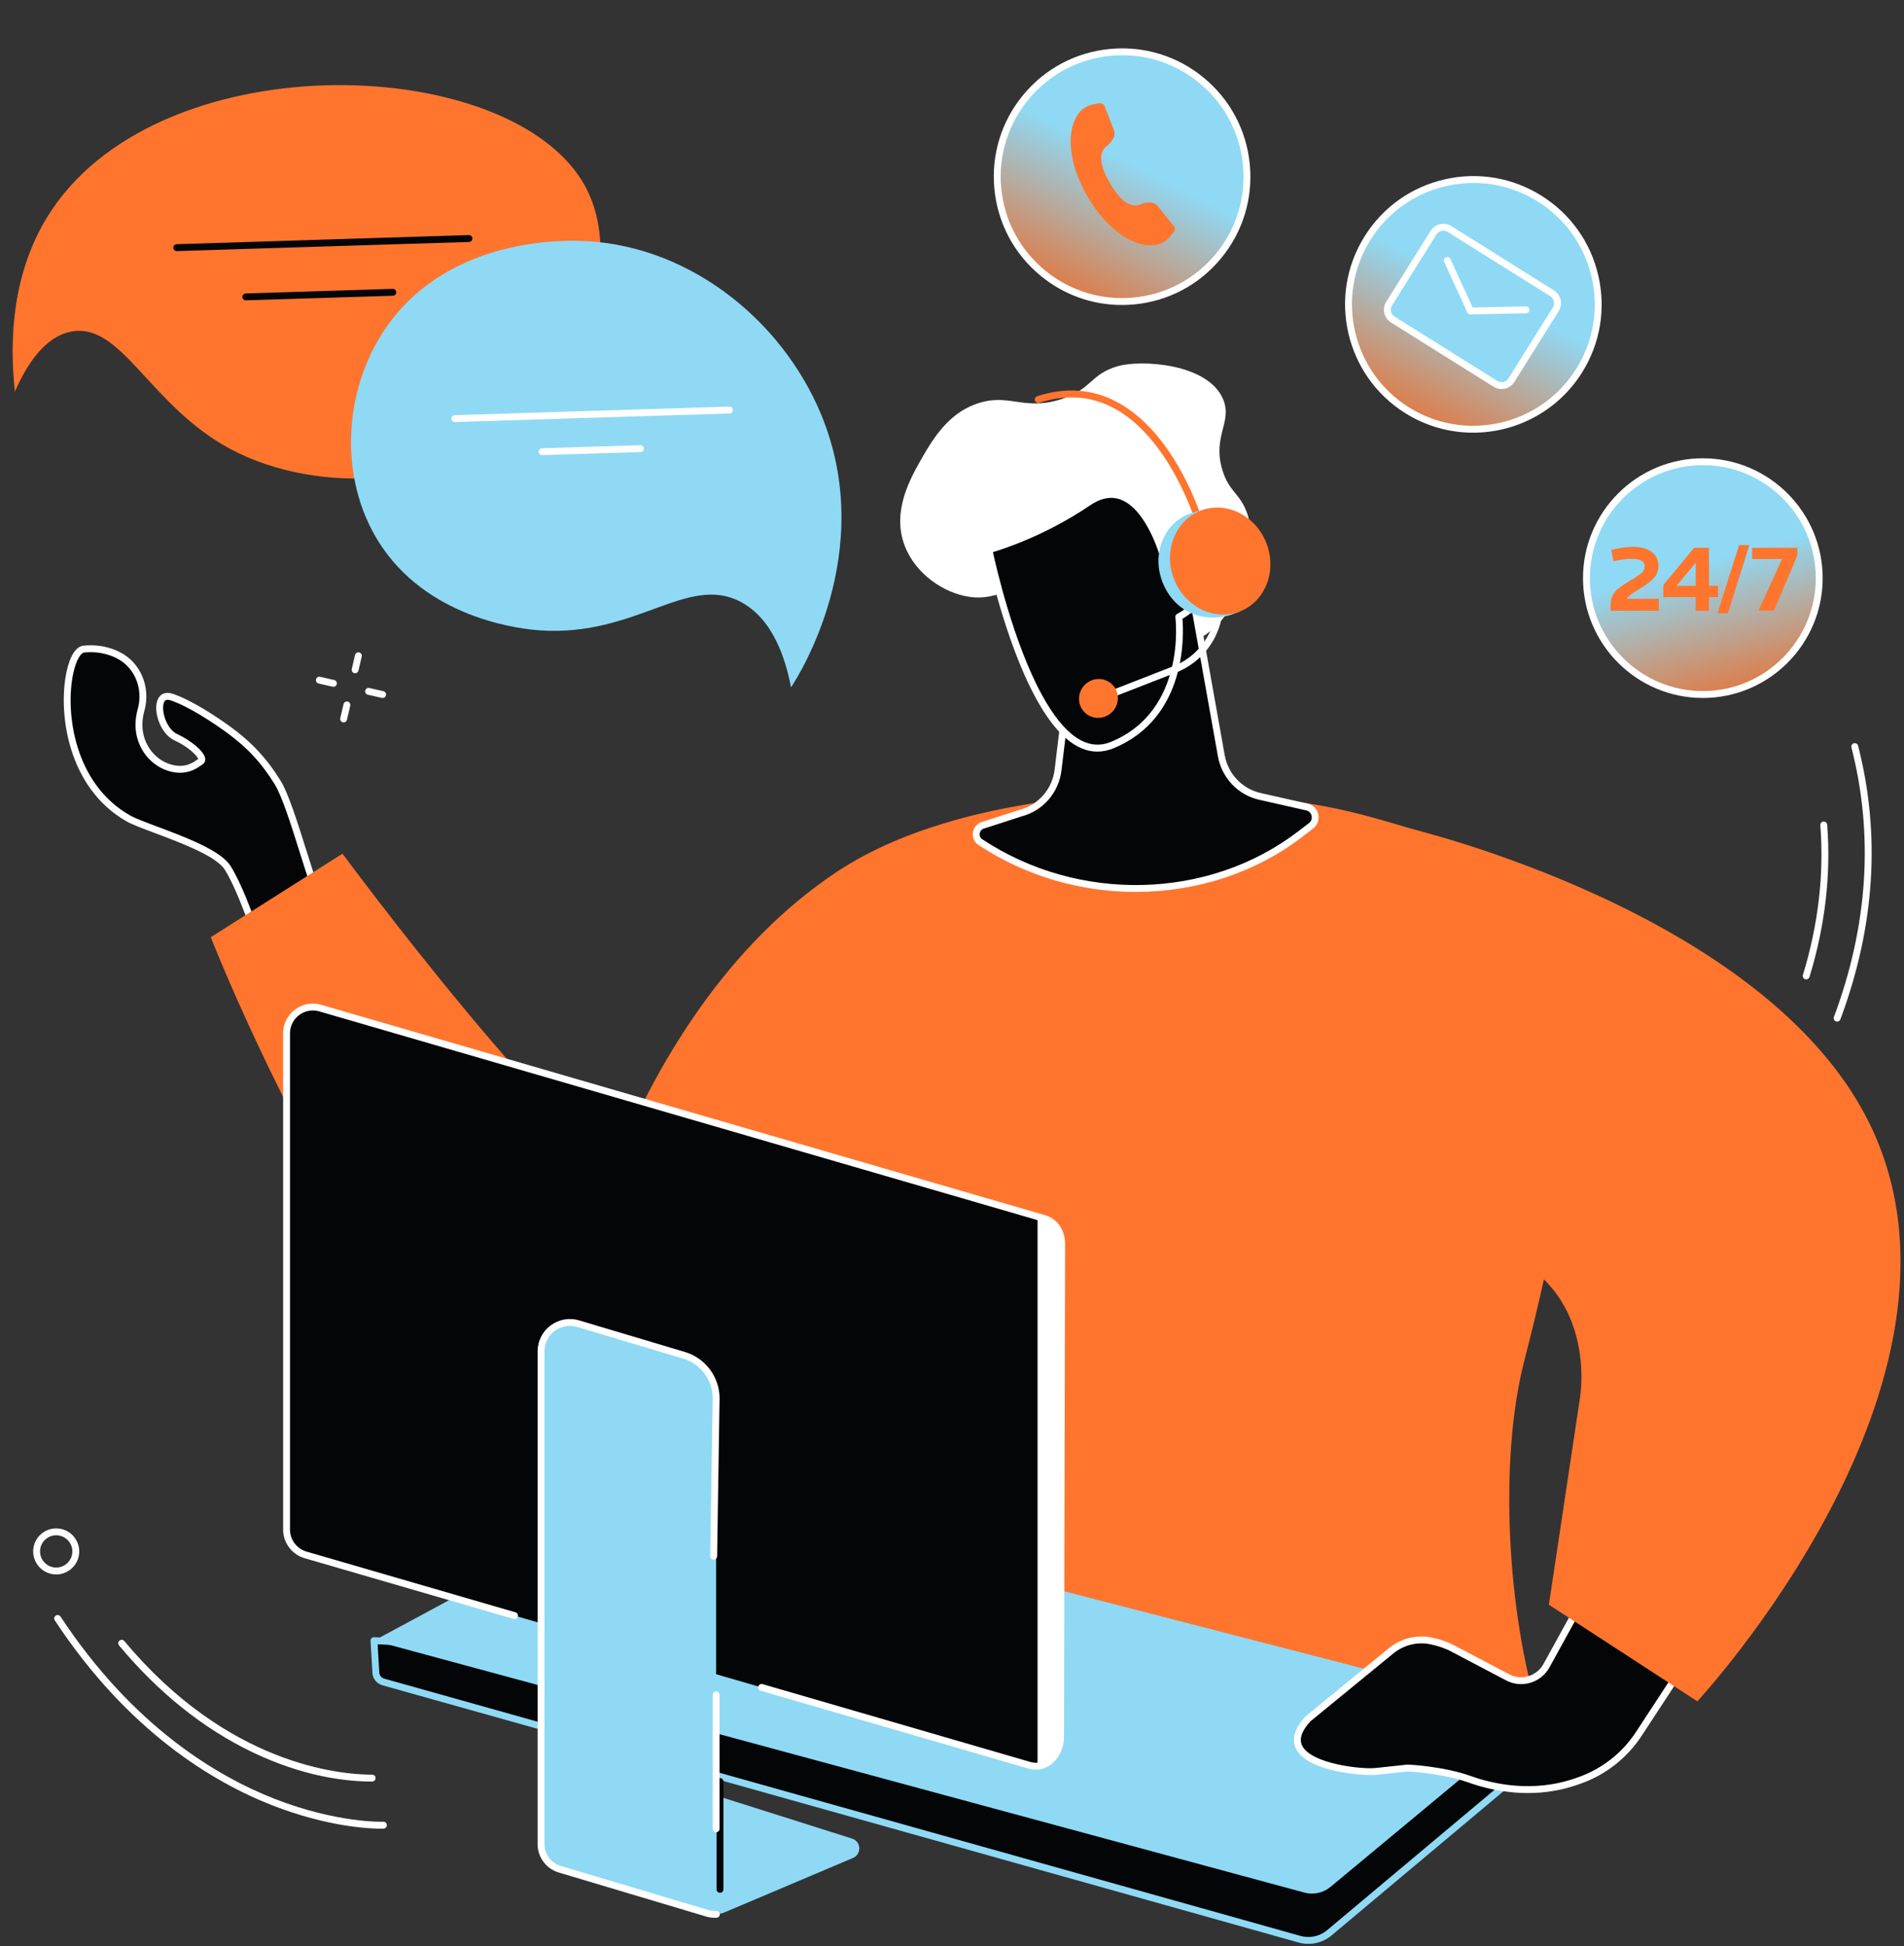 <svg width="452" height="462" viewBox="0 0 452 462" fill="none" xmlns="http://www.w3.org/2000/svg">
<rect x="0" y="0" width="452" height="462" fill="#333333" stroke="none"/>
<path d="M88.327 422.903C81.984 422.903 71.912 421.693 59.914 415.937C48.272 410.351 37.62 401.826 28.259 390.598C27.971 390.25 28.018 389.738 28.363 389.447C28.71 389.159 29.225 389.205 29.514 389.55C54.048 418.973 80.716 421.269 88.329 421.269C88.334 421.269 88.347 421.269 88.344 421.269C88.795 421.269 89.16 421.634 89.16 422.085C89.16 422.536 88.795 422.903 88.344 422.903H88.324H88.327Z" fill="white"/>
<path d="M90.424 434.093C87.879 434.093 77.89 433.729 64.601 428.535C50.67 423.089 30.408 411.053 13.003 384.641C12.754 384.264 12.857 383.759 13.234 383.51C13.611 383.261 14.116 383.367 14.365 383.741C31.537 409.793 51.486 421.653 65.195 427.012C80.011 432.805 90.875 432.455 90.978 432.452C91.454 432.43 91.809 432.785 91.826 433.236C91.843 433.687 91.493 434.066 91.043 434.084C90.986 434.084 90.776 434.093 90.424 434.093Z" fill="white"/>
<path d="M428.786 232.49C428.707 232.49 428.626 232.478 428.547 232.456C428.116 232.325 427.872 231.867 428.005 231.436C431.659 219.468 433.049 207.51 432.135 195.887C432.1 195.439 432.435 195.045 432.884 195.01C433.31 194.976 433.727 195.311 433.761 195.759C434.692 207.584 433.281 219.749 429.565 231.911C429.456 232.264 429.134 232.49 428.784 232.49H428.786Z" fill="white"/>
<path d="M436.13 242.508C436.034 242.508 435.938 242.49 435.844 242.456C435.423 242.298 435.206 241.828 435.364 241.406C443.446 219.76 444.845 198.237 439.523 177.433C439.412 176.997 439.674 176.551 440.112 176.44C440.551 176.327 440.994 176.591 441.105 177.029C446.511 198.163 445.094 220.014 436.894 241.978C436.771 242.306 436.46 242.51 436.13 242.51V242.508Z" fill="white"/>
<path d="M13.343 373.742C12.936 373.742 12.525 373.695 12.113 373.602C9.176 372.924 7.338 369.982 8.016 367.048C8.693 364.111 11.638 362.277 14.57 362.952C15.992 363.28 17.201 364.143 17.975 365.382C18.749 366.619 18.995 368.085 18.667 369.507C18.086 372.032 15.829 373.745 13.343 373.745V373.742ZM12.48 372.01C14.54 372.488 16.603 371.197 17.076 369.137C17.305 368.139 17.135 367.112 16.59 366.244C16.048 365.377 15.198 364.771 14.203 364.542C12.143 364.064 10.08 365.355 9.605 367.412C9.129 369.472 10.418 371.535 12.478 372.008L12.48 372.01Z" fill="white"/>
<path d="M81.576 171.48C81.514 171.48 81.452 171.472 81.388 171.457C80.95 171.354 80.676 170.915 80.78 170.477L81.558 167.145C81.662 166.707 82.098 166.436 82.539 166.537C82.978 166.64 83.251 167.079 83.148 167.517L82.369 170.849C82.28 171.226 81.945 171.48 81.576 171.48Z" fill="white"/>
<path d="M84.302 159.818C84.24 159.818 84.179 159.811 84.115 159.796C83.676 159.692 83.403 159.254 83.506 158.815L84.285 155.481C84.388 155.043 84.825 154.772 85.266 154.873C85.704 154.976 85.978 155.415 85.874 155.853L85.096 159.185C85.007 159.562 84.672 159.815 84.302 159.815V159.818Z" fill="white"/>
<path d="M90.837 165.69C90.778 165.69 90.716 165.682 90.654 165.67L87.316 164.911C86.877 164.81 86.601 164.374 86.7 163.933C86.801 163.494 87.232 163.218 87.678 163.317L91.017 164.076C91.455 164.177 91.731 164.613 91.633 165.054C91.546 165.433 91.209 165.69 90.837 165.69Z" fill="white"/>
<path d="M79.154 163.033C79.095 163.033 79.034 163.026 78.972 163.014L75.636 162.255C75.197 162.154 74.921 161.718 75.02 161.277C75.121 160.838 75.557 160.562 75.998 160.661L79.334 161.42C79.773 161.521 80.049 161.957 79.95 162.398C79.864 162.777 79.527 163.033 79.154 163.033Z" fill="white"/>
<path d="M3.535 92.982C2.242 81.123 2.626 64.153 12.391 49.692C39.394 9.703 121.953 12.865 138.957 44.283C147.588 60.228 139.523 83.811 126.797 97.047C107.977 116.624 75.223 117.467 54.88 106.687C35.508 96.421 28.969 76.458 16.942 78.71C10.257 79.962 6.007 87.307 3.535 92.979V92.982Z" fill="#FF752E"/>
<path d="M41.965 59.602C41.526 59.602 41.164 59.255 41.149 58.811C41.134 58.361 41.489 57.983 41.94 57.971L111.304 55.805C111.743 55.788 112.132 56.145 112.144 56.596C112.159 57.047 111.804 57.424 111.353 57.437L41.989 59.602C41.989 59.602 41.972 59.602 41.962 59.602H41.965Z" fill="#040507"/>
<path d="M58.355 71.292C57.916 71.292 57.554 70.942 57.539 70.501C57.525 70.05 57.88 69.673 58.331 69.661L93.231 68.572C93.672 68.542 94.058 68.912 94.071 69.363C94.086 69.814 93.731 70.191 93.28 70.203L58.38 71.292C58.38 71.292 58.362 71.292 58.353 71.292H58.355Z" fill="#040507"/>
<path d="M187.783 163.166C189.47 160.631 208.448 131.038 194.931 98.385C185.439 75.463 162.554 57.362 136.635 57.16C132.261 57.125 104.684 56.911 90.588 79.375C81.094 94.504 80.653 115.241 90.799 130.001C102.858 147.542 124.899 149.407 128.169 149.634C151.052 151.216 163.167 136.193 175.827 142.868C183.574 146.953 186.504 156.516 187.785 163.166H187.783Z" fill="#8FD9F5"/>
<path d="M107.972 100.184C107.534 100.184 107.171 99.837 107.157 99.393C107.142 98.942 107.497 98.565 107.948 98.553L173.155 96.518C173.608 96.486 173.983 96.858 173.995 97.308C174.01 97.759 173.655 98.136 173.204 98.149L107.997 100.184C107.997 100.184 107.98 100.184 107.97 100.184H107.972Z" fill="white"/>
<path d="M128.691 108.041C128.252 108.041 127.89 107.694 127.875 107.25C127.861 106.8 128.215 106.423 128.666 106.41L151.998 105.681C152.437 105.656 152.826 106.021 152.838 106.472C152.853 106.923 152.498 107.3 152.047 107.312L128.716 108.041C128.716 108.041 128.698 108.041 128.689 108.041H128.691Z" fill="white"/>
<path d="M75.267 212.083C72.625 205.216 68.791 190.432 65.955 185.812C63.119 181.192 59.702 177.119 54.106 173.085C51.235 171.015 45.356 167.021 40.751 165.466C36.146 163.912 37.614 173.088 41.712 174.977C45.81 176.867 48.853 180.039 47.65 180.758C46.815 181.258 44.435 183.523 40.212 182.217C35.481 180.756 32.59 176.027 33.026 171.094C33.103 170.242 33.243 169.377 33.48 168.544C34.919 163.461 32.839 157.944 28.128 155.551C25.901 154.42 23.175 153.748 19.908 154.075C14.729 154.593 11.632 183.673 30.558 194.32C34.475 196.525 50.898 201.017 54.02 205.96C57.142 210.903 60.295 220.515 60.295 220.515L75.262 212.078L75.267 212.083Z" fill="#040507"/>
<path d="M59.829 221.722L59.519 220.775C59.487 220.679 56.36 211.2 53.327 206.4C51.309 203.205 42.833 200.026 36.646 197.705C33.837 196.65 31.41 195.741 30.155 195.036C15.946 187.041 13.79 169.071 15.768 159.619C16.589 155.701 18.03 153.446 19.826 153.267C22.931 152.956 25.849 153.478 28.497 154.826C33.418 157.327 35.845 163.192 34.266 168.77C34.061 169.494 33.918 170.3 33.839 171.168C33.428 175.807 36.21 180.127 40.45 181.438C43.774 182.465 45.743 181.085 46.802 180.344C46.901 180.275 46.989 180.213 47.068 180.161C46.812 179.434 44.801 177.305 41.367 175.721C38.109 174.218 36.313 168.891 37.4 166.158C37.989 164.677 39.339 164.13 41.009 164.695C45.671 166.269 51.513 170.214 54.581 172.427C59.682 176.103 63.405 180.102 66.647 185.387C68.483 188.379 70.636 195.224 72.719 201.842C73.918 205.659 75.054 209.266 76.025 211.792L76.279 212.45L59.832 221.719L59.829 221.722ZM21.534 154.814C21.024 154.814 20.509 154.841 19.987 154.893C19.218 154.969 18.07 156.588 17.365 159.956C15.482 168.955 17.505 186.048 30.956 193.615C32.102 194.258 34.472 195.15 37.22 196.18C43.981 198.715 52.398 201.872 54.709 205.533C57.306 209.645 59.871 216.766 60.753 219.329L74.251 211.72C73.32 209.204 72.268 205.858 71.159 202.335C69.203 196.113 66.985 189.064 65.255 186.245C62.086 181.083 58.61 177.347 53.625 173.755C50.631 171.596 44.944 167.752 40.487 166.247C39.43 165.89 39.1 166.309 38.917 166.769C38.191 168.595 39.492 173.062 42.052 174.245C45.186 175.691 48.628 178.38 48.727 180.203C48.756 180.738 48.515 181.199 48.069 181.467C47.98 181.521 47.872 181.598 47.741 181.689C46.64 182.46 44.057 184.269 39.97 183.005C34.997 181.467 31.735 176.433 32.213 171.03C32.299 170.061 32.462 169.152 32.694 168.331C34.061 163.502 31.986 158.436 27.758 156.287C25.834 155.309 23.747 154.819 21.537 154.819L21.534 154.814Z" fill="white"/>
<path d="M50.039 222.474L81.302 202.648C81.302 202.648 135.466 275.926 153.244 281.115C171.024 286.304 201.122 288.586 201.122 288.586C201.122 288.586 219.996 335.552 179.503 356.154C114.963 388.996 50.039 222.474 50.039 222.474Z" fill="#FF752E"/>
<path d="M202.686 385.11L365.287 406.848C357.94 383.361 355.702 346.883 361.855 323.039C376.811 265.09 382.247 214.384 350.944 202.206C342.924 199.087 333.886 196.214 323.744 193.496C291.387 184.828 231.194 185.254 198.541 207.033C146.694 241.616 133.625 316.655 133.625 316.655L200.628 328.361L202.686 385.108V385.11Z" fill="#FF752E"/>
<path d="M88.776 389.456L89.227 397.082C89.288 398.107 89.993 398.981 90.981 399.26L308.501 460.33C310.901 461.005 313.48 460.483 315.429 458.928L361.792 420.049L345.559 402.658L88.773 389.453L88.776 389.456Z" fill="#040507"/>
<path d="M310.587 461.436C309.816 461.436 309.04 461.333 308.281 461.118L90.762 400.045C89.439 399.673 88.495 398.5 88.413 397.13L87.963 389.504C87.948 389.273 88.034 389.046 88.199 388.881C88.362 388.716 88.581 388.629 88.82 388.642L345.606 401.846C345.817 401.856 346.017 401.95 346.16 402.105L362.393 419.496C362.546 419.659 362.624 419.88 362.61 420.102C362.595 420.326 362.491 420.533 362.319 420.679L315.956 459.558C314.411 460.79 312.512 461.436 310.587 461.436ZM89.648 390.32L90.045 397.034C90.084 397.712 90.552 398.291 91.205 398.476L308.724 459.549C310.866 460.15 313.184 459.682 314.924 458.294L360.611 419.982L345.192 403.46L89.645 390.32H89.648Z" fill="#8FD9F5"/>
<path d="M88.781 389.457L309.65 449.263C311.816 449.849 314.129 449.344 315.857 447.913L365.292 406.848L156.605 352.938L88.781 389.457Z" fill="#8FD9F5"/>
<path d="M387.353 358.674L367.136 395.383C365.29 398.734 361.106 399.949 357.78 398.099L345.051 391.401C343.61 390.601 341.69 389.918 339.704 389.514C336.351 388.831 332.867 389.723 330.21 391.899L310.545 407.997C300.665 418.648 322.348 420.962 326.689 420.494L334.148 419.693C334.148 419.693 342.373 420.036 348.956 422.389C355.543 424.742 364.842 426.228 374.368 422.845L375.114 422.581C380.811 420.558 385.697 416.709 389.028 411.624L413.284 374.577L387.353 358.672V358.674Z" fill="#040507"/>
<path d="M362.706 425.632C356.808 425.632 351.793 424.271 348.679 423.16C342.578 420.98 334.917 420.551 334.168 420.514L326.771 421.307C324.194 421.578 310.521 420.814 307.673 415.137C306.54 412.875 307.301 410.288 309.94 407.442C309.965 407.415 309.992 407.391 310.021 407.366L329.686 391.269C332.562 388.915 336.268 387.984 339.86 388.716C341.928 389.137 343.909 389.837 345.441 390.689L358.153 397.377C359.582 398.17 361.213 398.357 362.766 397.911C364.33 397.461 365.626 396.423 366.415 394.989L386.632 358.28C386.74 358.086 386.923 357.943 387.137 357.886C387.354 357.829 387.583 357.864 387.773 357.98L413.704 373.885C413.891 374.001 414.026 374.188 414.073 374.402C414.123 374.617 414.081 374.843 413.96 375.028L389.704 412.075C386.297 417.276 381.211 421.283 375.381 423.352L374.635 423.618C370.475 425.094 366.415 425.634 362.701 425.634L362.706 425.632ZM334.146 418.878C334.146 418.878 334.168 418.878 334.181 418.878C334.521 418.892 342.605 419.252 349.231 421.623C354.1 423.362 363.803 425.733 374.095 422.078L374.842 421.812C380.336 419.861 385.134 416.084 388.344 411.178L412.139 374.836L387.654 359.818L367.851 395.778C366.851 397.596 365.207 398.909 363.224 399.481C361.253 400.048 359.178 399.811 357.384 398.813L344.672 392.126C343.285 391.355 341.422 390.699 339.542 390.317C336.435 389.684 333.222 390.492 330.729 392.535L311.105 408.598C309.006 410.875 308.346 412.829 309.137 414.41C311.298 418.718 323.211 420.056 326.601 419.688L334.06 418.888C334.09 418.885 334.117 418.883 334.146 418.883V418.878Z" fill="white"/>
<path d="M345.877 294.333C380.992 299.815 375.039 332.096 375.039 332.096L367.698 380.933L402.938 403.855C402.938 403.855 473.549 327.912 443.907 266.893C419.359 216.357 333.781 196.438 333.781 196.438L345.875 294.333H345.877Z" fill="#FF752E"/>
<path d="M241.95 141.314C238.057 139.528 236.039 142.502 230.236 141.696C224.071 140.841 217.288 136.226 214.745 129.479C211.673 121.331 216.103 113.567 218.895 108.668C221.672 103.797 225.207 98.374 231.34 96.033C239.338 92.98 242.682 97.666 251.836 94.791C259.28 92.45 258.735 88.826 265.363 86.924C270.887 85.337 286.805 86.243 290.368 94.791C292.627 100.217 287.753 103.519 290.183 111.556C291.642 116.381 293.936 116.974 295.609 120.7C299.76 129.945 294.557 146.183 284.651 151.623C271.21 159.005 248.67 144.396 241.953 141.316L241.95 141.314Z" fill="white"/>
<path d="M254.311 156.815L251.184 182.749C250.587 187.687 247.066 191.758 242.301 193.012L233.293 195.917C231.538 196.484 231.186 198.871 232.726 199.891C255.488 214.956 286.895 214.69 308.686 197.989L311.236 196.035C312.929 194.737 312.345 192.031 310.271 191.563L299.126 189.047C294.415 187.983 290.793 184.171 289.935 179.369L283.117 141.164L254.313 156.815H254.311Z" fill="#040507"/>
<path d="M269.649 211.725C256.641 211.725 243.528 208.027 232.272 200.578C231.302 199.935 230.799 198.811 230.959 197.643C231.122 196.463 231.918 195.504 233.039 195.145L242.047 192.24C246.561 191.049 249.811 187.292 250.37 182.657L253.497 156.723C253.529 156.46 253.687 156.231 253.919 156.102L282.723 140.451C282.952 140.325 283.23 140.318 283.467 140.434C283.703 140.547 283.871 140.766 283.915 141.025L290.731 179.23C291.532 183.719 294.895 187.262 299.298 188.255L310.445 190.771C311.714 191.057 312.675 192.03 312.956 193.309C313.239 194.595 312.766 195.891 311.727 196.687L309.176 198.641C297.827 207.342 283.8 211.723 269.646 211.723L269.649 211.725ZM255.069 157.337L251.992 182.852C251.354 188.157 247.628 192.456 242.505 193.807L233.539 196.699C233.012 196.869 232.652 197.306 232.575 197.867C232.499 198.414 232.723 198.92 233.172 199.218C256.102 214.394 286.946 213.625 308.183 197.35L310.734 195.396C311.273 194.982 311.51 194.334 311.362 193.664C311.216 193.001 310.738 192.516 310.086 192.37L298.938 189.854C293.892 188.716 290.041 184.66 289.124 179.523L282.506 142.432L255.067 157.342L255.069 157.337Z" fill="white"/>
<path d="M279.839 146.44C279.839 146.44 289.988 141.458 286.42 131.954C283.158 123.266 276.168 131.907 276.168 131.907C276.168 131.907 270.412 111.067 258.314 119.287C246.218 127.507 234.758 130.493 234.758 130.493C234.758 130.493 239.018 151.467 246.669 165.42C251.284 173.837 257.131 179.699 264.02 176.873C282.885 169.131 279.839 146.44 279.839 146.44Z" fill="#040507"/>
<path d="M260.497 178.42C255.431 178.42 250.554 174.2 245.956 165.812C238.333 151.91 234.004 130.865 233.962 130.653C233.876 130.229 234.137 129.81 234.556 129.7C234.669 129.67 246.03 126.647 257.858 118.609C260.874 116.559 263.803 116.034 266.565 117.049C272.208 119.124 275.426 127.075 276.527 130.316C277.887 128.973 280.44 126.905 282.976 127.317C284.796 127.613 286.216 129.076 287.187 131.666C290.488 140.457 282.798 145.669 280.709 146.891C281.017 150.498 281.879 170.427 264.335 177.627C263.044 178.157 261.765 178.42 260.499 178.42H260.497ZM235.716 131.065C236.551 134.896 240.684 152.802 247.386 165.026C252.668 174.663 258.161 178.396 263.712 176.114C281.785 168.697 279.06 146.765 279.031 146.544C278.984 146.196 279.164 145.859 279.479 145.703C279.866 145.511 288.916 140.923 285.656 132.237C284.905 130.234 283.914 129.12 282.712 128.926C280.475 128.569 277.688 131.323 276.803 132.417C276.611 132.656 276.301 132.765 276.002 132.703C275.704 132.642 275.463 132.417 275.382 132.122C275.35 132.008 272.198 120.856 265.999 118.582C263.759 117.761 261.329 118.225 258.774 119.962C248.462 126.969 238.483 130.242 235.716 131.067V131.065Z" fill="white"/>
<path d="M262.844 166.024L262.25 164.504L278.539 158.149C285.823 155.308 289.95 147.689 288.351 140.036L286.735 132.301L288.334 131.969L289.95 139.703C291.712 148.14 287.163 156.537 279.133 159.672L262.844 166.026V166.024Z" fill="white"/>
<path d="M284.768 124.946C284.416 124.946 284.091 124.716 283.985 124.359C283.926 124.157 277.837 103.952 264.3 96.819C258.909 93.978 252.995 93.571 246.727 95.609C246.296 95.75 245.837 95.513 245.697 95.084C245.556 94.656 245.793 94.195 246.222 94.054C252.929 91.874 259.266 92.32 265.066 95.375C279.217 102.834 285.301 123.041 285.552 123.896C285.68 124.33 285.431 124.783 285 124.909C284.924 124.931 284.845 124.943 284.768 124.943V124.946Z" fill="#FF752E"/>
<path d="M257.455 169.073C255.679 167.277 255.718 164.355 257.546 162.544C259.375 160.735 262.299 160.723 264.076 162.519C265.852 164.315 265.813 167.238 263.985 169.049C262.156 170.857 259.232 170.87 257.455 169.073Z" fill="#FF752E"/>
<path d="M276.067 138.431C273.366 131.876 276.049 124.556 282.059 122.082C282.717 121.811 285.23 121.059 285.908 120.924C291.405 119.823 295.426 123.632 297.831 129.467C300.423 135.76 299.593 142.523 294.078 145.261C293.849 145.374 292.161 145.98 291.913 146.049C285.097 147.922 278.767 144.985 276.067 138.431Z" fill="#8FD9F5"/>
<path d="M294.325 145.152C300.382 142.795 303.207 135.528 300.636 128.923C298.064 122.317 291.07 118.873 285.013 121.231C278.957 123.589 276.131 130.855 278.703 137.461C281.274 144.066 288.269 147.51 294.325 145.152Z" fill="#FF752E"/>
<path d="M244.431 419.055L72.528 369.1C69.859 368.324 68.023 365.88 68.023 363.1V245.298C68.023 241.137 72.018 238.138 76.014 239.299L247.918 289.254C250.586 290.03 252.028 292.511 252.028 295.291L251.764 412.311C251.764 416.473 248.428 420.213 244.431 419.053V419.055Z" fill="#040507"/>
<path d="M247.917 289.263L246.312 288.797V419.266C249.59 419.197 252.421 416.566 252.421 413.065V295.262C252.421 292.483 250.585 290.039 247.917 289.263Z" fill="white"/>
<path d="M170.003 426.234V331.924C170.003 327.218 166.913 323.071 162.404 321.723L137.251 314.213C132.855 312.9 128.438 316.194 128.438 320.78V437.81C128.438 440.528 130.224 442.926 132.828 443.704L167.886 454.171C169.256 454.58 170.727 454.499 172.043 453.942L202.486 441.051C204.59 440.161 204.447 437.133 202.269 436.443L170.005 426.232L170.003 426.234Z" fill="#8FD9F5"/>
<path d="M176.703 291.593L132.213 278.265C131.609 278.085 131.195 277.528 131.195 276.9V273.016C131.195 272.043 132.132 271.346 133.063 271.624L176.301 284.578C177.24 284.859 177.883 285.723 177.883 286.704V290.713C177.883 291.329 177.289 291.77 176.7 291.593H176.703Z" fill="#040507"/>
<path d="M170.925 449.32C170.474 449.32 170.109 448.955 170.109 448.505V422.894C170.109 422.443 170.474 422.078 170.925 422.078C171.376 422.078 171.741 422.443 171.741 422.894V448.505C171.741 448.955 171.376 449.32 170.925 449.32Z" fill="#040507"/>
<path d="M169.646 455.245C168.971 455.245 168.303 455.146 167.655 454.954L132.597 444.487C129.67 443.612 127.625 440.867 127.625 437.812V390.597C127.625 390.146 127.99 389.781 128.441 389.781C128.891 389.781 129.256 390.146 129.256 390.597V437.812C129.256 440.153 130.821 442.252 133.063 442.922L168.121 453.39C168.732 453.572 169.365 453.643 170.003 453.601C170.442 453.577 170.841 453.912 170.873 454.363C170.903 454.811 170.563 455.201 170.112 455.233C169.957 455.242 169.801 455.247 169.644 455.247L169.646 455.245Z" fill="white"/>
<path d="M128.441 391.416C127.99 391.416 127.625 391.052 127.625 390.601V320.786C127.625 318.339 128.751 316.097 130.712 314.635C132.674 313.174 135.145 312.736 137.488 313.435L162.641 320.946C167.458 322.385 170.824 326.901 170.824 331.928L170.24 369.415C170.233 369.866 169.89 370.228 169.41 370.219C168.959 370.211 168.599 369.839 168.606 369.388L169.19 331.913C169.19 327.613 166.305 323.74 162.173 322.508L137.02 314.998C135.175 314.448 133.231 314.791 131.686 315.941C130.141 317.092 129.256 318.856 129.256 320.783V390.598C129.256 391.049 128.891 391.414 128.441 391.414V391.416Z" fill="white"/>
<path d="M169.995 434.953C169.544 434.953 169.18 434.588 169.18 434.137L169.185 402.339C169.185 401.888 169.549 401.523 170 401.523C170.451 401.523 170.816 401.888 170.816 402.339L170.811 434.137C170.811 434.588 170.446 434.953 169.995 434.953Z" fill="white"/>
<path d="M245.9 420.088C245.338 420.088 244.769 420.007 244.202 419.842L180.572 401.349C180.138 401.224 179.89 400.77 180.015 400.336C180.141 399.903 180.592 399.654 181.028 399.78L244.658 418.272C246.373 418.77 247.692 418.159 248.495 417.555C250.008 416.419 250.949 414.411 250.949 412.314L251.213 295.291C251.213 292.684 249.865 290.671 247.691 290.04L75.788 240.085C74.132 239.602 72.39 239.922 71.013 240.957C69.633 241.992 68.842 243.577 68.842 245.301V363.103C68.842 365.503 70.451 367.649 72.757 368.317L122.377 382.736C122.811 382.862 123.06 383.315 122.934 383.749C122.809 384.182 122.358 384.431 121.922 384.306L72.302 369.886C69.303 369.014 67.211 366.225 67.211 363.103V245.301C67.211 243.059 68.238 240.999 70.032 239.654C71.826 238.306 74.088 237.895 76.244 238.52L248.147 288.476C251.001 289.306 252.846 291.982 252.846 295.296L252.583 412.319C252.583 414.916 251.392 417.424 249.478 418.863C248.401 419.672 247.169 420.088 245.903 420.088H245.9Z" fill="white"/>
<path d="M370.721 93.214C382.295 81.64 382.295 62.875 370.721 51.301C359.147 39.727 340.382 39.727 328.808 51.301C317.234 62.875 317.234 81.64 328.808 93.214C340.382 104.788 359.147 104.788 370.721 93.214Z" fill="url(#paint0_linear_763_59238)"/>
<path d="M349.712 102.71C344.19 102.71 338.607 101.214 333.592 98.072C319.36 89.158 315.036 70.325 323.951 56.096C328.27 49.201 335.014 44.401 342.943 42.581C350.875 40.76 359.036 42.137 365.927 46.454C372.822 50.773 377.622 57.517 379.442 65.447C381.263 73.376 379.888 81.539 375.569 88.431C369.796 97.646 359.859 102.71 349.712 102.71ZM349.815 43.431C347.649 43.431 345.471 43.675 343.308 44.172C335.805 45.895 329.421 50.438 325.335 56.96C316.899 70.429 320.991 88.248 334.457 96.688C347.925 105.127 365.748 101.032 374.184 87.566C378.272 81.041 379.573 73.317 377.851 65.814C376.128 58.311 371.585 51.926 365.063 47.841C360.418 44.931 355.165 43.433 349.815 43.433V43.431Z" fill="white"/>
<path d="M369.724 70.453L342.814 53.592C342.231 53.226 341.461 53.403 341.096 53.986L328.956 73.361C328.591 73.944 328.767 74.714 329.351 75.079L356.261 91.94C356.844 92.306 357.614 92.129 357.979 91.546L370.119 72.171C370.485 71.588 370.308 70.818 369.724 70.453Z" fill="#8FD9F5"/>
<path d="M356.46 92.356C355.797 92.356 355.146 92.171 354.57 91.809L330.216 76.552C329.407 76.044 328.843 75.253 328.631 74.324C328.417 73.395 328.58 72.437 329.085 71.629L339.621 54.809C340.128 54.001 340.919 53.437 341.848 53.225C342.777 53.011 343.736 53.173 344.544 53.678L368.896 68.936C370.566 69.98 371.071 72.191 370.027 73.859L359.49 90.678C358.983 91.486 358.192 92.05 357.263 92.262C356.994 92.324 356.726 92.353 356.457 92.353L356.46 92.356ZM342.651 54.767C342.506 54.767 342.361 54.785 342.213 54.817C341.708 54.933 341.279 55.238 341.003 55.677L330.467 72.496C330.191 72.935 330.105 73.455 330.221 73.96C330.336 74.465 330.642 74.894 331.081 75.169L355.435 90.427C355.873 90.703 356.393 90.789 356.898 90.673C357.403 90.557 357.832 90.252 358.108 89.813L368.644 72.994C369.211 72.087 368.937 70.887 368.031 70.32L343.677 55.063C343.364 54.866 343.011 54.767 342.649 54.767H342.651Z" fill="white"/>
<path d="M349.066 74.592C348.755 74.592 348.462 74.415 348.324 74.117L342.832 62.166C342.645 61.757 342.825 61.272 343.234 61.082C343.643 60.895 344.128 61.075 344.318 61.484L349.81 73.434C349.997 73.843 349.817 74.328 349.408 74.518C349.297 74.567 349.182 74.592 349.068 74.592H349.066Z" fill="white"/>
<path d="M349.128 74.637C348.685 74.637 348.323 74.282 348.313 73.838C348.303 73.387 348.66 73.015 349.111 73.005L362.259 72.734C362.69 72.742 363.082 73.084 363.092 73.533C363.102 73.984 362.744 74.356 362.293 74.365L349.146 74.637H349.128Z" fill="white"/>
<path d="M287.336 62.896C298.911 51.321 298.911 32.554 287.336 20.979C275.761 9.404 256.994 9.404 245.419 20.979C233.844 32.554 233.844 51.321 245.419 62.896C256.994 74.471 275.761 74.471 287.336 62.896Z" fill="url(#paint1_linear_763_59238)"/>
<path d="M266.325 72.4C259.254 72.4 252.465 69.963 246.951 65.395C240.688 60.205 236.819 52.885 236.058 44.786C235.299 36.687 237.738 28.777 242.927 22.511C248.116 16.248 255.437 12.379 263.536 11.62C271.635 10.861 279.545 13.301 285.811 18.49C292.074 23.679 295.943 31 296.702 39.099C297.46 47.198 295.021 55.107 289.832 61.373C284.643 67.637 277.322 71.505 269.223 72.267C268.255 72.358 267.286 72.402 266.325 72.402V72.4ZM266.431 13.116C265.52 13.116 264.606 13.158 263.689 13.244C247.865 14.727 236.201 28.809 237.684 44.633C239.083 59.545 251.67 70.764 266.36 70.764C267.257 70.764 268.161 70.722 269.073 70.636C276.738 69.916 283.665 66.255 288.575 60.326C293.486 54.398 295.795 46.912 295.078 39.247C294.358 31.581 290.699 24.655 284.771 19.744C279.552 15.42 273.126 13.113 266.436 13.113L266.431 13.116Z" fill="white"/>
<path d="M278.661 53.673L274.733 48.806C274.405 48.402 273.716 48.08 273.196 48.087L272.535 48.099C271.939 48.112 271.358 48.257 270.808 48.484C269.258 49.12 266.757 49.142 263.485 43.472C260.233 37.837 261.467 35.673 262.785 34.643C263.359 34.195 263.823 33.623 264.2 33L264.347 32.756C264.616 32.31 264.68 31.549 264.495 31.063L262.246 25.228C262.058 24.743 261.487 24.423 260.974 24.516L259.523 24.782C258.303 25.007 257.172 25.615 256.367 26.559C252.934 30.565 253.511 38.596 258.116 46.572C262.731 54.567 269.418 59.084 274.608 58.089C275.805 57.859 276.877 57.201 277.665 56.275L278.644 55.124C278.981 54.73 278.989 54.075 278.661 53.67V53.673Z" fill="#FF752E"/>
<path d="M431.852 138.317C432.451 123.069 420.575 110.222 405.326 109.623C390.078 109.023 377.231 120.899 376.632 136.148C376.033 151.396 387.908 164.243 403.157 164.843C418.405 165.442 431.253 153.566 431.852 138.317Z" fill="url(#paint2_linear_763_59238)"/>
<path d="M404.244 165.683C388.558 165.683 375.797 152.922 375.797 137.236C375.797 121.55 388.558 108.789 404.244 108.789C419.93 108.789 432.691 121.55 432.691 137.236C432.691 152.922 419.93 165.683 404.244 165.683ZM404.244 110.42C389.46 110.42 377.431 122.45 377.431 137.234C377.431 152.018 389.46 164.047 404.244 164.047C419.028 164.047 431.057 152.018 431.057 137.234C431.057 122.45 419.028 110.42 404.244 110.42Z" fill="white"/>
<path d="M382.344 144.988V144.123C382.344 140.477 383.802 139.794 387.905 137.264C389.751 136.125 390.436 135.554 390.436 134.506C390.436 133.277 389.524 132.661 387.245 132.661C386.013 132.661 384.532 132.888 383.051 133.23L382.504 130.586C384.189 130.061 386.22 129.812 387.631 129.812C391.621 129.812 393.718 131.614 393.718 134.371C393.718 136.49 392.419 137.722 390.002 139.294C388.11 140.524 386.402 141.435 386.195 142.142H393.784V144.991H382.344V144.988Z" fill="#FF752E"/>
<path d="M405.699 141.753V144.988H402.555V141.753H394.875V138.882L402.168 130.039H405.702V139.065H407.868V141.753H405.702H405.699ZM402.555 133.592L397.997 139.062H402.555V133.592Z" fill="#FF752E"/>
<path d="M410.191 145.589H407.742L412.835 129.391H415.294L410.191 145.589Z" fill="#FF752E"/>
<path d="M426.685 131.885L421.112 144.956H417.465L423.049 132.703H415.938V130.039H426.685V131.882V131.885Z" fill="#FF752E"/>
<defs>
<linearGradient id="paint0_linear_763_59238" x1="342.737" y1="115.856" x2="371.672" y2="59.533" gradientUnits="userSpaceOnUse">
<stop stop-color="#FA5B0B"/>
<stop offset="0.726" stop-color="#8FD9F5"/>
</linearGradient>
<linearGradient id="paint1_linear_763_59238" x1="259.35" y1="85.54" x2="288.287" y2="29.212" gradientUnits="userSpaceOnUse">
<stop stop-color="#FA5B0B"/>
<stop offset="0.726" stop-color="#8FD9F5"/>
</linearGradient>
<linearGradient id="paint2_linear_763_59238" x1="427.022" y1="171.529" x2="411.187" y2="114.656" gradientUnits="userSpaceOnUse">
<stop stop-color="#FA5B0B"/>
<stop offset="0.726" stop-color="#8FD9F5"/>
</linearGradient>
</defs>
</svg>
